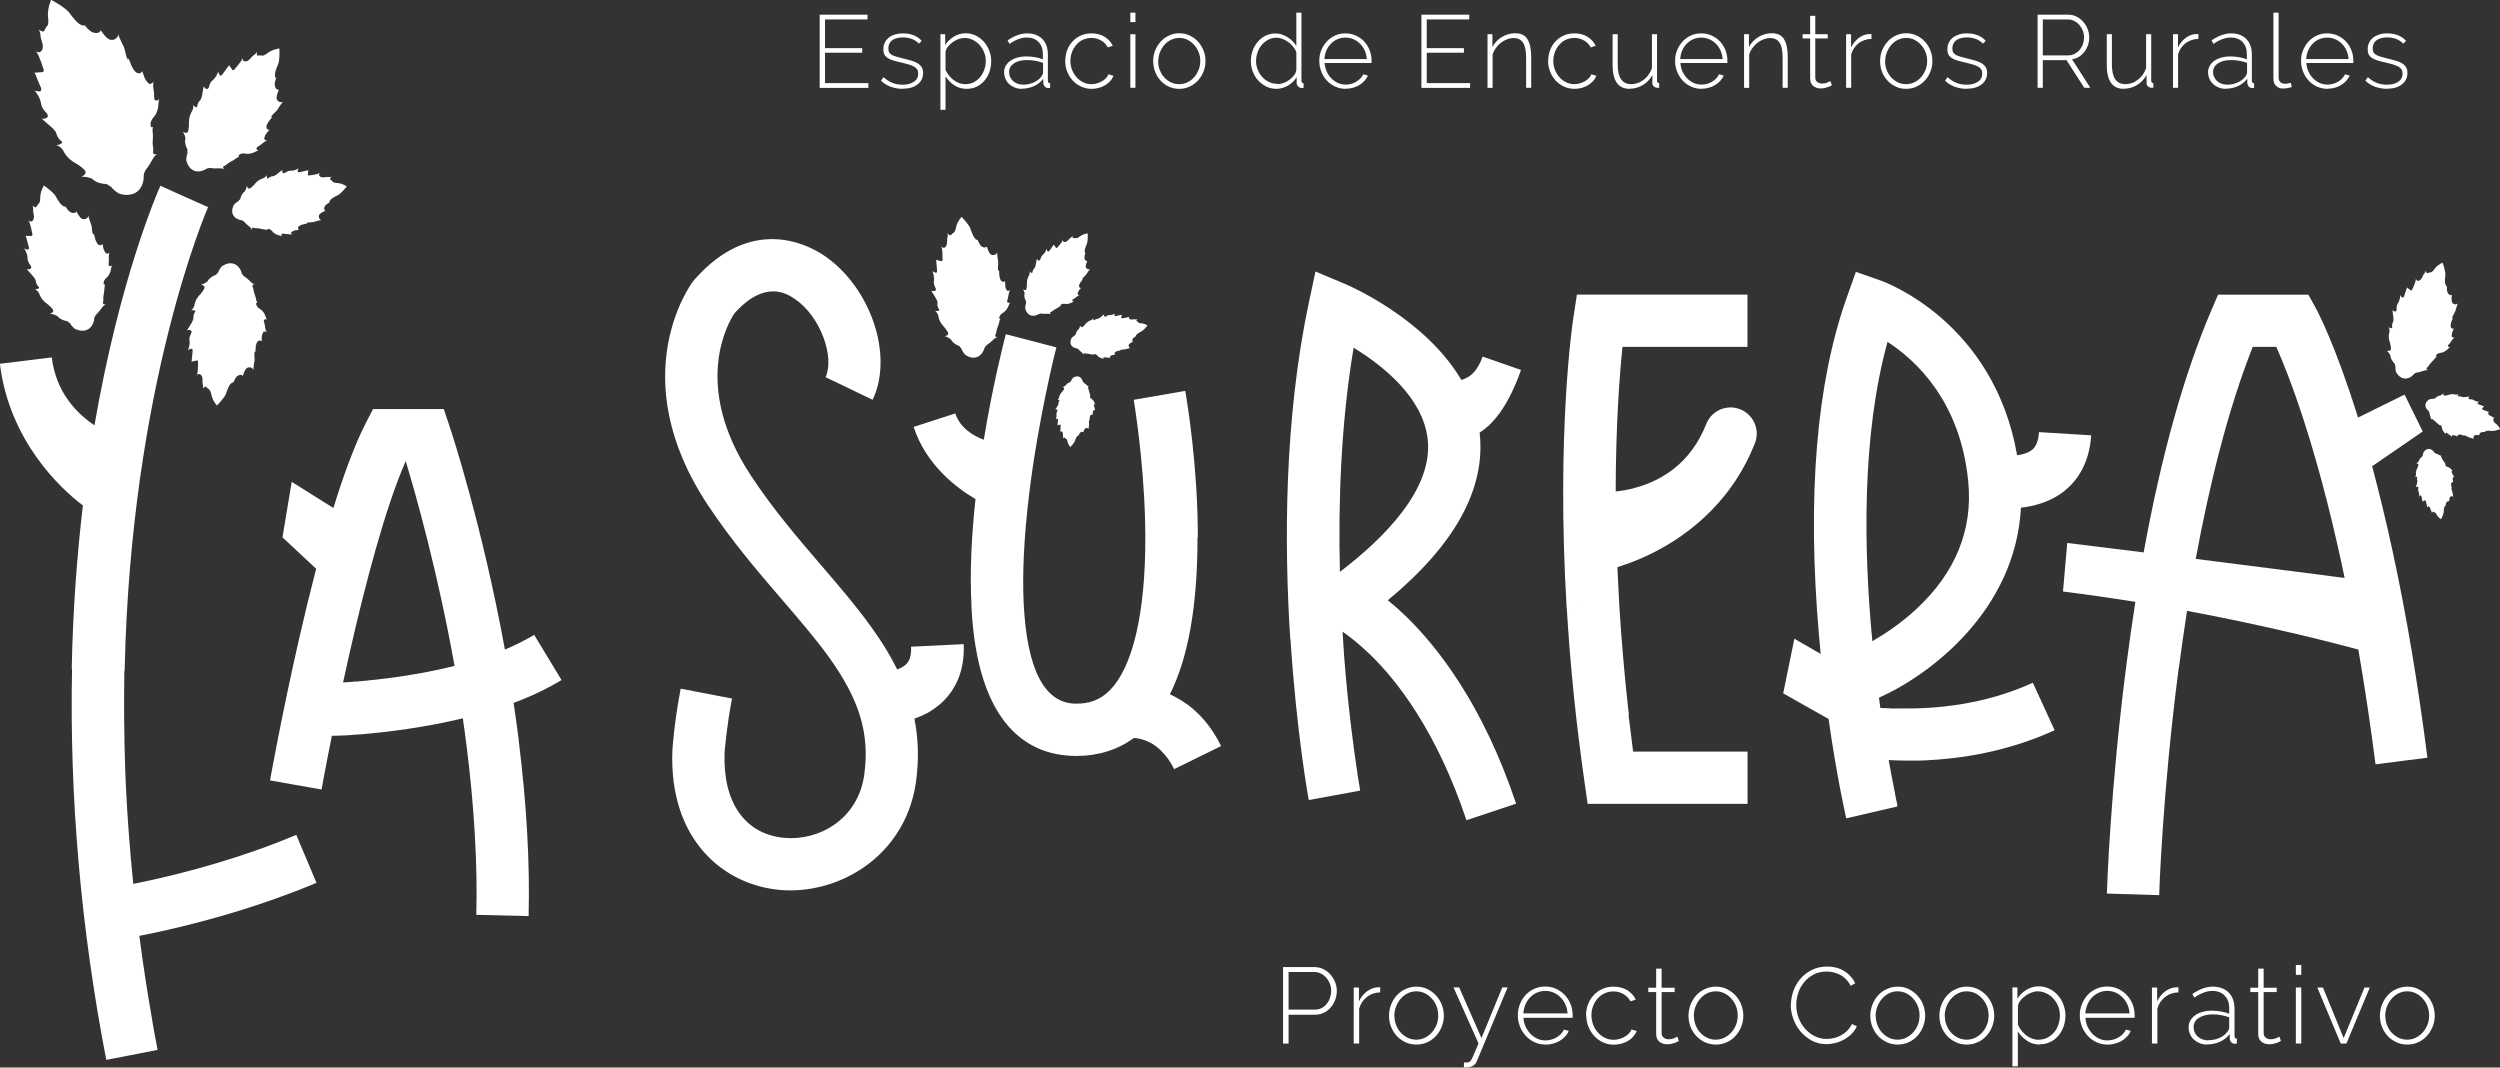 <?xml version="1.0" encoding="UTF-8"?>
<svg id="Capa_2" data-name="Capa 2" xmlns="http://www.w3.org/2000/svg" viewBox="0 0 235.24 100.45">
  <rect x="0" y="0" width="235.24" height="100.45" fill="#333333" stroke="none"/>
  <defs>
    <style>
      .cls-1 {
        fill: #fff;
        stroke-width: 0px;
      }
    </style>
  </defs>
  <g id="Capa_1-2" data-name="Capa 1">
    <g>
      <g>
        <path class="cls-1" d="m111.64,66.24h0s-.03-.02-.05-.04c-.15-.11-.31-.21-.46-.31,0,0,0,0-.01,0-.16-.1-.32-.19-.48-.28-.03-.02-.06-.03-.09-.05-.14-.07-.27-.14-.4-.2-.02-.01-.05-.02-.07-.03,1.74-3.45,2.61-8.4,2.6-14.8h.03c0-6.61-.98-12.56-1.18-13.75l-4.85.84c0,.05.92,5.37,1.07,11.47.01.49.02.97.02,1.44h.15s-.15,0-.15,0c.02,7.17-1.19,12.31-3.39,14.47-.87.86-1.89,1.24-3.21,1.21-2.92-.06-4.55-3.26-4.85-9.5h0c-.12-2.6,0-5.94.52-10.24.89-7.29,2.54-13.72,2.56-13.78l-2.52-.66h0s-2.24-.58-2.24-.58c-.26,1.01-1.25,4.93-2.07,9.93-1.04-.39-2.24-1.13-2.68-2.48l-3.92,1.27c1.16,3.57,4.01,5.73,5.82,6.79-.36,3.3-.55,6.75-.38,9.98l2.4-.11h0s-2.41.11-2.41.11c.54,11.57,5.55,14.1,9.65,14.19.08,0,.16,0,.24,0,2.05,0,3.86-.57,5.41-1.69.05,0,.11,0,.17.02.02,0,.03,0,.05,0,.05,0,.1.01.16.03.02,0,.04,0,.07.01.06.01.12.03.19.04.02,0,.03,0,.05.01.08.02.17.05.25.08.02,0,.04.01.06.02.07.02.14.05.21.08.03.01.06.03.09.04.07.03.14.07.21.1.03.01.05.03.08.04.1.05.19.11.29.17.02.01.04.03.05.04.08.05.16.11.24.18.03.02.06.05.1.08.07.06.14.12.21.19.03.03.06.06.09.09.43.42.85.97,1.21,1.71l4.42-2.17c-.92-1.87-2.08-3.13-3.26-3.98Z"/>
        <path class="cls-1" d="m85.73,60.86c.05,1.1-.31,1.48-.43,1.61-.23.24-.55.4-.88.52-.74-1.5-1.6-2.83-2.44-3.99h0c-1.4-1.96-3.02-3.84-4.67-5.76-2.24-2.61-4.55-5.3-6.64-8.47-5.72-8.66-2.01-14.62-1.56-15.29,2.87-3.2,4.95-1.84,5.63-1.38,2.54,1.68,3.8,5.59,2.94,7.39l4.43,2.13c2.01-4.19-.2-10.68-4.65-13.63-1.5-.99-6.79-3.75-12.12,2.33l-.12.14c-.27.36-6.58,9,1.35,21.01,2.26,3.42,4.79,6.37,7.02,8.96,1.67,1.94,3.18,3.7,4.42,5.42l.96-.69-.96.69c2.87,4,3.83,7.18,3.32,11-.57,4.27-4.3,6.28-7.51,5.99-3.71-.33-5.82-3.32-5.64-8.02.02-.27.19-2.46.7-5.09l-2.75-.53h0l-2.08-.4c-.6,3.11-.77,5.62-.78,5.78-.35,8.45,4.83,12.69,10.12,13.16.33.03.65.04.98.04,5.29,0,10.94-3.66,11.83-10.28.29-2.15.19-4.1-.16-5.88.05-.02.11-.04.16-.06.05-.02.1-.04.15-.06.09-.04.18-.07.28-.11.04-.02.09-.04.13-.06.13-.06.26-.12.39-.19,0,0,.01,0,.02,0,.13-.07.27-.15.4-.23.04-.03.08-.05.12-.08.07-.05.14-.09.21-.14h0c.32-.23.63-.48.92-.77.92-.93,1.99-2.61,1.86-5.31l-4.91.24Z"/>
        <path class="cls-1" d="m50.3,59.72c-.38.23-.79.45-1.2.66-.11.06-.22.11-.33.17-.15.07-.31.15-.47.22-.14.06-.27.13-.41.19-.13.05-.25.11-.38.16-2.12-11.61-4.99-20.36-5.19-20.95l-.56-1.68h-6.66l-.69,1.34c-1.04,2.03-2.07,4.84-3.04,7.97l-3.92-2.46-.87,5.22,3.17,2.96c-.58,2.23-1.13,4.49-1.62,6.65h0c-1.62,7.09-2.71,13.2-2.72,13.26l2.41.43h0s2.44.43,2.44.43c0-.03.36-2.04.97-5.06.04,0,.08,0,.11,0,.06,0,.13,0,.2,0,.04,0,.08,0,.12,0,.1,0,.21-.01.32-.02.05,0,.09,0,.14,0,.07,0,.15,0,.23-.01.05,0,.1,0,.16,0,.09,0,.18-.01.27-.02.05,0,.1,0,.15-.01.11,0,.23-.02.34-.03.06,0,.12,0,.18-.01.08,0,.16-.01.24-.02.04,0,.08,0,.12,0h0c2.66-.22,6.17-.66,9.74-1.52.13.9.26,1.81.37,2.73h0c.71,5.67,1.02,10.98.9,15.76l4.92.12c.13-5.03-.19-10.58-.93-16.5l-2.48.31h0s2.49-.31,2.49-.31c-.15-1.2-.32-2.39-.49-3.56.08-.03.15-.06.23-.09.06-.02.13-.05.19-.07.23-.09.46-.18.68-.28.05-.02.1-.04.15-.06.24-.1.48-.2.71-.31.03-.01.05-.03.08-.04.24-.11.48-.22.72-.34.01,0,.02-.01.03-.02h0c.59-.29,1.17-.61,1.72-.94l-2.55-4.21Zm-16.84,4.41c-.12,0-.24.02-.35.03-.05,0-.11,0-.16.01-.23.02-.46.03-.67.05.21-.96.43-1.95.66-2.97h0c1.44-6.32,3.31-13.47,5.23-17.85h.01c.95,3.15,3.01,10.42,4.59,19.26-3.36.84-6.75,1.26-9.31,1.48Z"/>
        <path class="cls-1" d="m27.87,78.56c-5.09,2.15-10.22,3.5-13.67,4.26-.12.03-.24.05-.36.08-.47.1-.9.19-1.3.27-.17-1.63-.31-3.26-.43-4.89-.02-.24-.03-.47-.05-.71-.03-.5-.07-1.01-.1-1.51-.03-.48-.05-.96-.08-1.44-.01-.25-.03-.5-.04-.76-.03-.59-.05-1.17-.07-1.76,0-.14-.01-.28-.01-.43-.02-.64-.04-1.28-.05-1.91,0-.1,0-.19,0-.29-.01-.65-.02-1.31-.03-1.96,0-.11,0-.22,0-.34,0-.62,0-1.24,0-1.86,0-.39,0-.77.01-1.16,0-.31,0-.63.01-.94l.03-.2c.59-26.85,7.75-43.29,7.85-43.52l-2.25-1-2.24-1.01c-.29.66-3.82,8.71-6.2,22.54-1.65-1.1-3.61-3.07-4.02-6.39l-4.88.6c.88,7.23,5.68,11.73,7.81,13.33-.55,4.65-.94,9.78-1.05,15.35h.03c-.25,12.07.83,24.46,3.22,36.82l2.22-.43s0,0,0,0l2.61-.51c-.17-.87-.33-1.74-.48-2.61-.02-.09-.03-.17-.04-.26-.46-2.63-.86-5.25-1.2-7.86.74-.14,1.64-.33,2.65-.56.03,0,.06-.01.08-.02h0c3.63-.83,8.76-2.23,13.94-4.41l-1.91-4.53Z"/>
        <path class="cls-1" d="m153.27,67.27c-.39-3.45-.69-6.9-.9-10.3h0c-.07-1.24-.13-2.44-.18-3.6.02,0,.04,0,.05-.02.02,0,.04-.01.06-.02.05-.01.1-.03.16-.05.03,0,.06-.02.08-.03.06-.02.12-.04.18-.06.03,0,.05-.02.08-.03.09-.03.18-.06.27-.09.04-.01.08-.03.12-.04.06-.02.12-.04.19-.07.05-.02.1-.04.15-.06.06-.02.12-.05.18-.07.06-.02.11-.04.17-.07.1-.04.2-.08.3-.12.08-.03.16-.07.24-.1.05-.02.1-.04.15-.07.08-.04.16-.07.25-.11.04-.02.09-.04.13-.06,3.16-1.47,7.81-4.57,10.18-10.6.5-1.26-.12-2.69-1.39-3.19-1.26-.5-2.69.12-3.19,1.39-1.48,3.75-4.25,5.29-6.45,5.93h0s-.09.03-.14.04c-.07.02-.14.04-.2.06-.05.01-.1.02-.15.04-.06.01-.12.03-.18.04-.05.01-.1.02-.14.03-.06.01-.12.03-.18.04-.05,0-.09.02-.14.03-.06.01-.11.02-.17.03-.04,0-.09.01-.13.02-.05,0-.11.02-.16.02-.04,0-.08.01-.12.02-.05,0-.11.01-.16.02-.03,0-.07,0-.1.01-.03,0-.07,0-.1.01.01-6.38.38-11.09.64-13.6h11.76v-4.92h-16.05l-.32,2.09c-.09.56-1.63,10.93-.64,27.45l2.3-.14h0l-2.29.14c.32,5.37.88,10.84,1.66,16.27l.3,2.11h15.05v-4.92h-10.77c-.15-1.15-.29-2.3-.43-3.45Z"/>
        <path class="cls-1" d="m178.53,75.77s0-.03,0-.04c0-.01,0-.03-.01-.05,0-.02,0-.04-.01-.06,0,0,0,0,0,0-.01-.05-.02-.11-.04-.18,0-.03-.01-.05-.02-.08,0-.02,0-.05-.02-.07,0-.04-.02-.07-.02-.11,0-.03-.01-.06-.02-.09-.01-.05-.02-.1-.03-.16,0-.02,0-.04-.01-.06-.02-.08-.03-.17-.05-.26,0,0,0-.02,0-.03-.02-.08-.03-.16-.05-.25,0-.03-.01-.05-.02-.08-.02-.08-.03-.16-.05-.25,0-.02,0-.05-.01-.07-.04-.22-.09-.46-.14-.72,0-.03-.01-.07-.02-.1-.02-.1-.04-.2-.06-.31,0-.03-.01-.07-.02-.1-.02-.11-.04-.22-.06-.34,0-.03-.01-.06-.02-.1-.03-.14-.05-.29-.08-.45,0-.03-.01-.06-.02-.09-.01-.07-.02-.13-.03-.2.54.03,1.17.05,1.86.05.23,0,.47,0,.71,0,.06,0,.13,0,.19,0,.19,0,.37-.01.57-.02.02,0,.04,0,.07,0h0c3.34-.15,7.76-.8,12.21-2.84l-2.05-4.47c-4.62,2.12-9.3,2.46-12.19,2.42-.04,0-.09,0-.13,0-.09,0-.17,0-.25,0-.05,0-.1,0-.15,0-.07,0-.14,0-.21,0-.05,0-.11,0-.16,0-.06,0-.12,0-.18,0-.12,0-.24-.01-.35-.02-.02,0-.05,0-.07,0-.07,0-.13,0-.19-.01-.03,0-.05,0-.08,0-.06,0-.12,0-.18-.01-.02,0-.04,0-.05,0-.05,0-.11,0-.16-.01-.04-.31-.09-.63-.13-.96h0c4.92-2.2,12.86-8.27,13.36-17.89.04,0,.09,0,.13-.01,0,0,.02,0,.03,0,.12-.01.24-.03.36-.05.03,0,.07-.01.1-.02.11-.02.21-.04.32-.06.03,0,.06-.01.08-.02.14-.03.27-.06.41-.1.02,0,.04-.01.06-.02.12-.03.23-.07.35-.1.04-.01.08-.02.11-.04.11-.04.22-.08.33-.12.02,0,.04-.01.06-.02h0c.57-.23,1.14-.53,1.67-.94,1.09-.84,2.42-2.44,2.6-5.3l-4.91-.3c-.07,1.21-.53,1.57-.68,1.69-.14.11-.31.2-.5.27-.03.01-.06.02-.09.03-.06.02-.11.04-.17.06-.03,0-.06.02-.09.02-.04,0-.07.02-.11.03-.03,0-.07.01-.1.02-.04,0-.07.01-.11.02-.03,0-.07.01-.1.02-.03,0-.07,0-.11.01-2.2-12.56-12.4-16.28-12.86-16.44l-2.31-.81-.82,2.3c-2.9,8.1-3.79,18.85-2.65,31.93.04.49.09.97.13,1.44,0,.09.02.18.03.28l-2.48-1.43-1.05,5.14,4.27,2.41c.78,5.51,1.62,9.14,1.66,9.35l4.79-1.11s0-.01,0-.02c0,0,0-.02,0-.03,0,0,0,0,0,0Zm-.92-43.6c2.7,1.75,6.89,5.64,7.6,13.21.42,4.49-1.21,8.5-4.85,11.89-1.48,1.39-3.03,2.4-4.18,3.06-.82-8.61-1.01-19.33,1.43-28.16Z"/>
        <path class="cls-1" d="m194.52,51.08l-.4,4.58c2.33.29,4.61.62,6.81.97-.28,1.81-.55,3.67-.8,5.59l2.32.3h0l-2.32-.3c-1.57,12-1.87,21.46-1.88,21.86l2.4.07h0s2.52.08,2.52.08c0-.1.3-9.61,1.84-21.37h.01c.23-1.75.49-3.55.77-5.38,7.45,1.39,13.41,2.91,16.12,3.64.6,3.46,1.14,7.07,1.62,10.8l2.57-.33h0s2.31-.29,2.31-.29c-.87-6.86-1.96-13.33-3.23-19.23h0c-.66-3.07-1.33-5.79-1.97-8.2l4.76-3.27-1.71-3.47-4.38,2.16c-2.14-6.89-3.83-10.04-3.97-10.29l-.7-1.27h-8.5l-.64,1.49c-2.57,6.02-4.7,13.64-6.36,22.76-2.32-.29-4.73-.59-7.19-.89Zm19.67-18.44c1.14,2.56,3.7,9.05,6.16,20.46h0c.09.42.18.85.27,1.28-.37-.05-.77-.1-1.19-.15-.19-.02-.38-.05-.58-.08h0c-3.11-.4-7.36-.94-12.24-1.56,1.28-6.94,3.01-13.99,5.36-19.95h2.22Zm8.81,19.89h0l1.34-.29-1.34.29Z"/>
        <path class="cls-1" d="m139.5,33.58c-.25.71-.57,1.21-.91,1.55-.02.02-.04.04-.06.05-.05.04-.09.09-.14.12-.02.02-.04.03-.06.05-.06.05-.12.09-.19.13,0,0,0,0-.01,0-.06.04-.12.07-.19.1-.02.01-.04.02-.06.03-.04.02-.09.04-.13.06-.02,0-.04.02-.06.02-.06.02-.11.04-.17.05,0,0-.01,0-.02,0-3.43-5.81-10.6-8.88-10.98-9.04l-2.74-1.15-.62,2.91c-2.33,11.01-2.33,22.73-1.75,31.7h.02c.57,8.79,1.67,14.86,1.72,15.12l2.24-.41h0s2.6-.48,2.6-.48c0-.02-.09-.5-.23-1.37,0,0,0,0,0-.01-.01-.08-.03-.17-.04-.25,0-.02,0-.04,0-.07,0-.06-.02-.12-.03-.18-.32-2.13-.84-5.95-1.21-10.74-.03-.44-.15-2.22-.15-2.33.61.42,1.47,1.07,2.47,2.04h.01c2.64,2.52,6.37,7.31,9.18,15.7l4.67-1.56c-3.13-9.35-7.41-14.78-10.44-17.7h0c-.58-.55-1.12-1.03-1.63-1.44,6.33-5.23,9.23-10.52,8.64-15.75,0,0,0-.02,0-.03.1-.07.21-.14.31-.21.03-.02.06-.04.09-.07.11-.08.22-.17.32-.26.01-.01.03-.02.04-.03.11-.1.23-.21.34-.33.03-.03.06-.06.09-.1.11-.12.22-.24.33-.37.02-.02.03-.04.05-.06.09-.12.19-.24.28-.36.03-.04.06-.09.09-.13.02-.02.03-.04.05-.07h0c.7-1.01,1.35-2.31,1.9-3.9l-3.62-1.26Zm-13.42,20.23c-.16-6.54.09-13.94,1.29-21.09,2.72,1.66,6.53,4.66,6.97,8.61.52,4.62-3.97,9.21-8.26,12.48Z"/>
        <path class="cls-1" d="m17.44,13.08c-.1.34.1.77.1.77.08.15.11.28.11.28-.04.08,0,.26,0,.26-.11.22-.13.66-.12.69.01.03.12.66.64.94.52.27,1.1-.03,1.2-.11.1-.08.4-.13.53-.09.13.04.65.02.75.02.1,0,.23.01.29.03.07.01.19.07.19.07-.19-.11-.13-.26-.1-.29.04-.03.23-.1.26-.14.03-.04.26-.23.43-.3.16-.07.44-.25.51-.32.08-.07.28-.14.28-.14-.1-.1-.12-.09.04-.21.16-.12.36-.12.62-.07.26.04.65-.08.71-.12s.26-.12.26-.12c.08-.06.18-.06.18-.06-.1-.04-.14-.09-.14-.09-.12-.11,0-.23.07-.27.07-.04.35-.22.46-.33.11-.11.43-.27.43-.27-.23.03-.27-.16-.27-.16-.03-.07.11-.41.21-.51.1-.1.29-.36.29-.36-.07.08-.2-.01-.2-.01-.26-.23.05-.62.08-.69.03-.07.43-.54.38-.49-.05.05-.1.03-.1.03-.03-.06.12-.24.26-.36.14-.12.36-.37.37-.42,0-.04.33-.49.37-.55.04-.06.12-.1.12-.1-.29.08-.52-.03-.61-.28-.09-.25.21-.87.21-.87-.29.05-.37-.3-.37-.3-.12-.3.15-.87.11-.83-.04.05-.05.02-.05.02-.21-.34.1-.95.25-1.34.15-.39.1-1.43.1-1.43-.83.12-1.21.52-1.27.55-.06.03-.25.15-.36.12-.1-.03-.28-.01-.35,0-.07,0-.13-.02-.13-.07,0-.05-.03-.27-.03-.27-.08.17-.2.25-.2.25-.19.11-.37.35-.37.35-.37.43-.64.25-.64.25-.14-.06-.12-.3-.12-.3,0,0,0,.06-.1.25-.11.19-.55.73-.68.86-.13.13-.22-.02-.23-.04,0-.02-.04-.1-.15-.22-.11-.12-.09-.18-.09-.18-.04.09-.45.6-.6.83-.15.23-.25.17-.25.17-.14-.11-.19-.4-.19-.4,0,.11-.21.6-.51.83-.3.23-.35.67-.38.7-.03.04-.1.23-.3.08-.2-.15-.16-.24-.16-.24-.03.05-.05.29-.1.53-.05.25-.08.66-.28.86-.2.21-.23.46-.24.5,0,.04.02.18-.16.1-.18-.08-.25-.23-.25-.23.1.26-.05.56-.05.56-.36.58-.32,1.05-.32,1.3s-.06.57-.06.57c-.06.34-.33.21-.33.21-.15-.05-.17-.1-.17-.1.02.1.07.16.07.16.16.27.16.57.16.57Z"/>
        <path class="cls-1" d="m26.62,15.95s-.18.14-.34.26c-.16.12-.38.35-.61.37-.23.02-.38.15-.4.17-.02.02-.08.12-.14-.02-.06-.14-.03-.27-.03-.27-.08.2-.32.31-.32.31-.51.15-.73.46-.86.61-.13.15-.33.3-.33.3-.21.17-.3-.05-.3-.05-.06-.1-.05-.15-.05-.15-.04.07-.04.14-.04.14-.05.24-.2.42-.2.42-.23.15-.34.51-.34.51-.03.14-.08.22-.08.22-.07.03-.14.15-.14.15-.18.08-.42.32-.43.35s-.27.45-.11.88c.17.43.67.55.77.56.1,0,.31.13.37.22.06.09.38.35.44.4.06.05.13.13.16.17.03.04.08.14.08.14-.06-.17.06-.22.09-.22s.19.06.22.05c.04,0,.27,0,.41.04.14.04.39.08.47.08.08,0,.24.06.24.06,0-.11-.02-.11.13-.1.15.01.27.12.4.28.13.16.43.28.48.29.06,0,.22.06.22.06.08,0,.14.06.14.06-.04-.08-.04-.13-.04-.13-.01-.13.12-.14.18-.12.06.01.32.05.44.04.12,0,.39.06.39.06-.15-.1-.08-.23-.08-.23.02-.05.28-.18.39-.19.11,0,.35-.06.35-.06-.08.01-.11-.11-.11-.11-.03-.27.35-.34.4-.37.06-.03.54-.1.48-.1-.06,0-.08-.03-.08-.03.01-.05.2-.08.34-.08s.41-.03.43-.06c.03-.02.45-.12.51-.14.06-.01.12,0,.12,0-.21-.1-.29-.29-.21-.49.08-.2.58-.4.58-.4-.19-.12-.07-.37-.07-.37.09-.24.54-.44.49-.43-.05,0-.04-.02-.04-.02.05-.31.55-.51.84-.67.29-.15.8-.8.8-.8-.56-.36-.99-.32-1.04-.33-.05-.01-.23-.04-.28-.11-.05-.07-.16-.15-.21-.19-.05-.04-.07-.08-.04-.11.03-.03.13-.18.13-.18-.13.06-.25.04-.25.04-.17-.03-.4.02-.4.02-.44.06-.51-.18-.51-.18-.05-.11.09-.24.09-.24,0,0-.03.04-.19.09-.16.06-.71.15-.85.16-.14.01-.12-.13-.11-.14,0-.01.03-.08.02-.21,0-.13.04-.15.04-.15-.07.03-.58.12-.78.18-.21.06-.23-.03-.23-.03-.03-.14.09-.33.09-.33-.06.07-.43.25-.73.23s-.56.21-.59.22c-.04,0-.18.08-.22-.1-.04-.19.03-.23.03-.23Z"/>
        <path class="cls-1" d="m2.68,23.47c-.18.05-.43-.1-.43-.1.09.07.35.54.34.92,0,.38.31.7.32.74.01.05.12.22-.12.29-.24.07-.29-.02-.29-.02.02.06.2.22.36.41.16.2.48.47.51.76.04.29.22.47.24.5.02.03.16.1-.02.19-.18.09-.34.05-.34.05.27.08.42.38.42.38.23.65.63.9.84,1.06.2.16.41.4.41.4.23.26-.04.39-.04.39-.13.09-.18.07-.18.07.09.05.18.04.18.04.31.05.55.22.55.22.21.29.67.4.67.4.18.03.29.08.29.08.04.08.2.17.2.17.11.23.44.52.47.53.03.01.6.32,1.14.08.54-.24.66-.89.66-1.02,0-.13.14-.4.26-.48.11-.08.42-.5.48-.59.06-.08.15-.17.2-.21.05-.04.17-.11.17-.11-.21.08-.29-.06-.29-.11,0-.05.06-.24.05-.29-.01-.04-.02-.35.03-.53.04-.18.07-.5.07-.61,0-.11.06-.31.06-.31-.14.02-.14.04-.14-.16,0-.2.13-.36.33-.53.19-.18.34-.56.34-.64,0-.07.06-.28.06-.28,0-.1.07-.18.07-.18-.1.05-.16.06-.16.06-.17.03-.18-.14-.17-.22.01-.08.04-.41.02-.57-.02-.16.05-.51.05-.51-.12.2-.29.11-.29.11-.07-.02-.25-.34-.27-.48-.02-.14-.1-.45-.1-.45.02.11-.14.15-.14.15-.34.06-.46-.42-.5-.49-.04-.07-.16-.68-.16-.61,0,.07-.04.1-.04.1-.07-.01-.12-.25-.13-.43,0-.18-.07-.52-.1-.55-.03-.03-.18-.57-.21-.64-.02-.07,0-.16,0-.16-.12.28-.35.39-.61.31-.26-.09-.55-.71-.55-.71-.14.26-.47.11-.47.11-.32-.09-.6-.66-.58-.6.01.06-.02.05-.02.05-.4-.05-.69-.67-.91-1.03-.22-.36-1.08-.97-1.08-.97-.42.74-.34,1.28-.35,1.35-.01.07-.04.29-.13.36-.09.06-.18.22-.22.28-.04.06-.09.09-.14.06-.04-.03-.24-.15-.24-.15.08.17.07.31.07.31-.03.22.05.51.05.51.11.56-.19.66-.19.66-.14.07-.32-.09-.32-.09,0,0,.05.03.13.23.08.2.24.9.26,1.08.02.18-.16.16-.17.16-.02,0-.1-.03-.27-.01-.17.01-.2-.04-.2-.04.05.09.19.73.28.99.09.26-.02.3-.02.3Z"/>
        <path class="cls-1" d="m3.36,4.83s-.01,0-.01,0c0,0,0,0,.01,0Z"/>
        <path class="cls-1" d="m3.84,8.57c-.24.09-.62-.06-.62-.06.14.08.57.69.64,1.22.06.53.55.91.57.97.02.06.2.29-.11.42-.32.13-.41.02-.41.02.04.07.31.27.57.51.26.24.74.57.84.96.1.39.39.62.42.65.04.04.23.11,0,.26-.23.15-.47.13-.47.13.38.07.64.46.64.46.43.86,1.03,1.15,1.34,1.33s.64.49.64.49c.36.31.01.55.01.55-.16.15-.24.13-.24.13.13.05.25.03.25.03.44,0,.8.21.8.21.34.37,1,.44,1,.44.25.01.42.07.42.07.07.11.31.2.31.2.19.29.7.64.75.65.04.01.88.34,1.59-.09.71-.43.76-1.35.74-1.53-.02-.18.13-.58.27-.71.14-.13.5-.77.57-.9.06-.12.18-.26.24-.33.06-.07.22-.18.22-.18-.28.15-.41-.03-.42-.1-.01-.07.04-.35.02-.41-.02-.06-.08-.48-.05-.73.03-.25.02-.71-.01-.85-.03-.15.03-.44.03-.44-.19.05-.19.08-.22-.2-.03-.28.12-.52.36-.8.24-.28.37-.84.36-.94,0-.1.04-.4.04-.4-.01-.14.06-.26.06-.26-.12.09-.21.11-.21.11-.23.07-.28-.17-.27-.27,0-.11-.01-.58-.07-.79-.05-.22-.01-.72-.01-.72-.13.29-.39.21-.39.21-.1-.01-.41-.43-.46-.62-.05-.2-.22-.61-.22-.61.05.14-.16.23-.16.23-.46.14-.72-.51-.78-.6-.06-.09-.35-.91-.32-.82.02.1-.03.15-.03.15-.09,0-.2-.32-.25-.58-.04-.25-.19-.71-.23-.75-.05-.04-.35-.76-.4-.85-.04-.09-.03-.22-.03-.22-.11.41-.42.61-.79.53-.37-.08-.89-.89-.89-.89-.15.38-.64.23-.64.23-.46-.08-.94-.82-.91-.74.03.08-.02.07-.02.07-.56,0-1.07-.81-1.44-1.27-.37-.46-1.66-1.16-1.66-1.16-.46,1.1-.26,1.84-.26,1.94,0,.1,0,.42-.11.52-.11.11-.21.33-.26.42-.05.09-.11.14-.18.11-.07-.03-.35-.16-.35-.16.14.22.15.42.15.42,0,.31.15.7.15.7.25.76-.16.95-.16.95-.16.11-.39-.03-.44-.07.03.02.1.09.21.29.15.27.48,1.2.55,1.45.06.25-.19.25-.21.25-.03,0-.14-.02-.38.02-.23.05-.28-.02-.28-.02.08.12.39.98.56,1.33.17.35.03.42.03.42Z"/>
        <path class="cls-1" d="m24.97,30.03s.06,0,.16.03c0,0-.07-.06-.09-.16,0,0-.09-.18-.1-.25s-.21-.41-.43-.54c-.21-.13-.35-.26-.39-.44-.04-.18-.03-.17.1-.17,0,0-.1-.18-.11-.28-.01-.1-.09-.4-.16-.56-.07-.16-.11-.44-.11-.49,0-.04-.09-.22-.1-.26,0-.05.05-.19.25-.15,0,0-.12-.04-.18-.07-.05-.03-.16-.1-.22-.17-.07-.07-.43-.41-.55-.47-.12-.06-.3-.29-.32-.41-.02-.12-.24-.71-.79-.84-.55-.14-1.02.25-1.05.26-.03.01-.29.34-.35.57,0,0-.14.11-.16.19,0,0-.1.07-.26.13,0,0-.41.18-.56.49,0,0-.19.2-.48.3,0,0-.08.01-.16.07,0,0,.05-.03.18.04,0,0,.27.08.1.36,0,0-.15.27-.31.44-.16.18-.5.49-.6,1.13,0,0-.09.31-.32.43,0,0,.15-.06.33,0,.18.05.07.14.05.17-.02.03-.16.23-.14.51.01.28-.24.58-.35.79-.12.21-.25.39-.27.44,0,0,.04-.09.27-.07.23.02.16.2.16.25,0,.04-.24.39-.18.75.07.36-.09.84-.17.92,0,0,.22-.17.39-.16,0,0,.11.02.07.28-.04.26-.07.88-.1.97,0,0,.02-.05.18-.07.16-.02.23-.05.25-.06.02-.01.18-.06.19.12,0,.17-.02.85-.06,1.05-.04.2-.09.24-.09.24,0,0,.14-.19.28-.14,0,0,.3.04.29.59,0,0-.02.29.04.48,0,0,.04.14-.01.3,0,0,.16-.14.19-.18.04-.03.09-.02.14.03.05.05.16.17.25.22.09.05.15.25.18.32s.04.58.56,1.2c0,0,.7-.71.84-1.08.14-.37.31-1,.67-1.11,0,0,.03-.02.03.04,0,.06.16-.52.44-.66,0,0,.28-.19.46.02,0,0,.17-.63.4-.75.23-.12.46-.06.62.19,0,0-.03-.08-.02-.15,0-.07.06-.6.09-.63.02-.03.02-.36,0-.53-.02-.17-.01-.4.04-.42,0,0,.05.02.05.09,0,.07.02-.52.04-.59.02-.07.06-.54.39-.54,0,0,.16.01.15.12,0,0,.03-.3.02-.44,0-.14.11-.47.17-.5,0,0,.15-.11.29.06,0,0-.13-.31-.14-.47,0-.15-.09-.46-.11-.53-.03-.07-.04-.23.12-.23Z"/>
        <path class="cls-1" d="m96.4,27.67c-.06.23.07.52.07.52.06.1.08.19.08.19-.03.05,0,.17,0,.17-.07.15-.09.44-.08.46,0,.02.08.44.43.63.35.18.74-.02.81-.07.07-.05.27-.09.36-.06.09.03.44.01.5.01.07,0,.15,0,.2.02.04,0,.13.04.13.04-.13-.08-.09-.17-.06-.2.02-.02.15-.07.17-.09.02-.02.18-.15.29-.2.11-.05.29-.17.34-.21.05-.05.19-.09.19-.09-.07-.06-.08-.06.03-.14.1-.08.24-.08.41-.05.17.03.43-.06.47-.08s.17-.08.17-.08c.05-.04.12-.04.12-.04-.07-.03-.1-.06-.1-.06-.08-.08,0-.15.05-.18.05-.02.23-.15.31-.22.07-.07.29-.18.29-.18-.15.02-.18-.11-.18-.11-.02-.04.07-.27.14-.34.07-.07.19-.24.19-.24-.05.06-.13-.01-.13-.01-.17-.15.03-.42.05-.46.02-.05.29-.36.25-.33-.03.03-.07.02-.07.02-.02-.04.08-.16.17-.24.09-.08.24-.25.25-.28,0-.03.22-.33.25-.37.03-.04.08-.07.08-.07-.19.05-.35-.02-.41-.19-.06-.17.14-.58.14-.58-.19.03-.25-.2-.25-.2-.08-.2.1-.58.08-.55-.03.03-.03.01-.03.01-.14-.23.07-.64.17-.9.1-.26.07-.96.07-.96-.56.08-.81.35-.85.37-.04.02-.17.1-.24.08-.07-.02-.19,0-.24,0-.05,0-.09-.01-.09-.05,0-.04-.02-.18-.02-.18-.05.11-.14.17-.14.17-.12.08-.25.23-.25.23-.25.29-.43.17-.43.17-.09-.04-.08-.2-.08-.2,0,0,0,.04-.07.17-.07.13-.37.49-.46.58-.08.09-.15-.01-.15-.03,0-.01-.03-.06-.1-.15-.08-.08-.06-.12-.06-.12-.03.06-.3.4-.4.56-.1.15-.16.11-.16.11-.1-.07-.13-.27-.13-.27,0,.08-.14.4-.34.56-.2.16-.24.45-.26.47-.02.02-.07.15-.2.06-.13-.1-.11-.16-.11-.16-.02.03-.03.19-.07.36-.04.16-.05.44-.19.58-.14.14-.16.31-.16.33,0,.02.01.12-.11.07-.12-.06-.17-.16-.17-.16.07.17-.03.38-.03.38-.24.39-.21.7-.21.87,0,.17-.04.38-.04.38-.04.23-.22.14-.22.14-.1-.03-.11-.07-.11-.07.01.06.05.11.05.11.1.18.11.38.11.38Z"/>
        <path class="cls-1" d="m102.1,30.55c-.09.1-.22.2-.22.2-.14.11-.2-.03-.2-.03-.04-.07-.03-.1-.03-.1-.03.04-.03.09-.03.09-.03.16-.13.28-.13.28-.16.1-.23.34-.23.34-.02.09-.05.15-.05.15-.04.02-.09.1-.09.1-.12.05-.28.22-.29.23,0,.02-.18.3-.07.59.11.29.45.37.52.37.07,0,.2.09.25.15.04.06.25.24.29.27.04.03.09.08.11.11.02.03.05.09.05.09-.04-.11.04-.15.06-.15s.13.04.15.03c.02,0,.18,0,.27.03.09.03.26.05.32.05.06,0,.16.04.16.04,0-.07-.02-.08.09-.07s.18.08.27.18c.09.11.29.19.32.2.04,0,.14.04.14.04.05,0,.09.04.09.04-.03-.05-.03-.08-.03-.08,0-.09.08-.09.12-.08.04,0,.21.03.3.03s.26.04.26.04c-.1-.07-.05-.16-.05-.16.01-.04.18-.12.26-.13.08,0,.24-.04.24-.04-.06,0-.07-.08-.07-.08-.02-.18.23-.23.27-.25.04-.02.36-.07.32-.07-.04,0-.05-.02-.05-.02,0-.03.13-.05.23-.05s.27-.02.29-.04c.02-.01.3-.08.34-.09.04,0,.08,0,.08,0-.14-.07-.2-.19-.14-.33.05-.13.39-.27.39-.27-.13-.08-.04-.25-.04-.25.06-.16.36-.29.33-.29-.03,0-.02-.01-.02-.01.04-.21.37-.34.56-.45s.54-.53.54-.53c-.37-.24-.66-.21-.7-.22-.04,0-.15-.03-.18-.08-.03-.05-.11-.1-.14-.12-.03-.02-.04-.05-.03-.07.02-.02.08-.12.08-.12-.09.04-.17.03-.17.03-.11-.02-.27.01-.27.01-.3.04-.34-.12-.34-.12-.03-.07.06-.16.06-.16,0,0-.02.03-.13.06-.11.04-.47.1-.57.11-.1,0-.08-.09-.08-.1,0,0,.02-.05.02-.14,0-.09.03-.1.03-.1-.05.02-.39.08-.53.12-.14.04-.16-.02-.16-.02-.02-.09.06-.22.06-.22-.04.05-.29.17-.49.15-.2-.01-.37.14-.4.15-.02,0-.12.06-.15-.07-.03-.13.02-.15.02-.15-.03,0-.12.1-.23.18-.11.08-.26.23-.41.25-.15.01-.25.1-.27.11-.02.01-.06.08-.1-.01s-.02-.18-.02-.18c-.05.14-.21.21-.21.21-.34.1-.49.31-.58.41Z"/>
        <path class="cls-1" d="m88.2,28.58c-.01.27.12.47.14.5.02.03.13.12-.05.17-.18.05-.33-.01-.33-.01.23.12.32.43.32.43.1.64.42.94.58,1.12.16.18.31.44.31.44.17.27-.1.35-.1.35-.13.06-.18.03-.18.03.07.06.15.07.15.07.28.1.47.3.47.3.14.3.55.49.55.49.16.06.25.13.25.13.02.08.15.19.15.19.06.23.32.55.34.57.03.02.49.4,1.03.27.54-.13.76-.71.79-.83.02-.12.2-.34.32-.4.12-.06.48-.39.55-.46.07-.07.17-.13.22-.16.05-.03.18-.07.18-.07-.21.04-.26-.1-.25-.15,0-.05.1-.21.1-.26,0-.04.05-.32.12-.48.07-.15.16-.45.17-.55.01-.1.11-.27.11-.27-.13,0-.14,0-.1-.17.04-.18.18-.31.39-.43.21-.13.41-.46.43-.53.02-.07.11-.25.11-.25.02-.09.09-.16.09-.16-.1.03-.16.03-.16.03-.16,0-.14-.16-.12-.23.03-.07.11-.37.12-.52.01-.15.14-.46.14-.46-.14.16-.29.05-.29.05-.06-.03-.18-.36-.16-.49,0-.14-.02-.43-.02-.43,0,.1-.15.11-.15.11-.32,0-.35-.47-.38-.54-.02-.07-.03-.65-.04-.59,0,.07-.05.09-.05.09-.06-.02-.06-.25-.04-.42.02-.17.03-.49,0-.53-.02-.03-.07-.56-.08-.62,0-.07.02-.15.02-.15-.16.24-.39.3-.61.18-.22-.12-.38-.75-.38-.75-.17.21-.45.02-.45.02-.27-.14-.43-.72-.43-.66,0,.06-.02.04-.02.04-.36-.12-.52-.74-.66-1.11-.14-.37-.82-1.08-.82-1.08-.52.61-.54,1.12-.56,1.18-.02.06-.09.26-.18.31-.09.05-.2.17-.25.21-.05.05-.1.07-.14.03-.03-.04-.19-.18-.19-.18.05.17.01.3.01.3-.06.2-.05.48-.05.48,0,.54-.29.58-.29.58-.14.04-.27-.14-.27-.14,0,0,.04.04.08.24.04.2.06.87.05,1.04-.01.17-.17.12-.19.11-.02,0-.09-.04-.24-.06-.16-.02-.18-.07-.18-.07.03.09.05.71.09.96.04.26-.07.27-.07.27-.17.01-.38-.16-.38-.16.07.08.22.56.16.91-.07.35.16.69.17.74,0,.04.07.22-.16.24-.23.02-.27-.07-.27-.07,0,.05.14.23.26.44.11.21.36.51.34.79Z"/>
        <path class="cls-1" d="m102.99,38.04s.03,0,.08.01c0,0-.04-.03-.05-.08,0,0-.04-.09-.05-.13,0-.03-.11-.2-.21-.27-.11-.07-.18-.13-.2-.22-.02-.09-.01-.08.05-.09,0,0-.05-.09-.05-.14,0-.05-.05-.2-.08-.28-.03-.08-.06-.22-.06-.24,0-.02-.04-.11-.05-.13,0-.02.02-.09.13-.07,0,0-.06-.02-.09-.04-.03-.02-.08-.05-.11-.08-.03-.03-.21-.2-.27-.23-.06-.03-.15-.14-.16-.2-.01-.06-.12-.35-.39-.42-.27-.07-.51.12-.52.13-.01,0-.14.17-.18.29,0,0-.07.05-.08.1,0,0-.05.04-.13.06,0,0-.2.09-.28.24,0,0-.1.1-.24.15,0,0-.04,0-.08.04,0,0,.02-.01.09.02,0,0,.14.04.05.18,0,0-.07.13-.16.22-.08.09-.25.24-.3.56,0,0-.05.15-.16.21,0,0,.08-.03.16,0,.09.03.03.07.02.08,0,.02-.08.12-.07.25,0,.14-.12.29-.18.39-.06.1-.13.19-.13.22,0,0,.02-.05.13-.04.11.01.08.1.08.12,0,.02-.12.19-.09.37.03.18-.05.42-.08.46,0,0,.11-.09.19-.08,0,0,.05,0,.03.14-.02.13-.03.44-.05.48,0,0,0-.03.09-.03.08,0,.12-.02.12-.03,0,0,.09-.03.09.06,0,.09-.01.42-.03.52-.02.1-.04.12-.04.12,0,0,.07-.09.14-.07,0,0,.15.02.15.29,0,0,0,.14.02.24,0,0,.02.07,0,.15,0,0,.08-.07.1-.09.02-.02.04,0,.07.02.02.02.08.09.13.11.05.02.08.13.09.16.01.03.02.29.28.6,0,0,.35-.35.42-.54.07-.19.15-.5.34-.55,0,0,.01,0,.01.02,0,.03.08-.26.22-.33,0,0,.14-.1.23.01,0,0,.09-.31.2-.38.11-.06.23-.03.31.09,0,0-.02-.04-.01-.07,0-.03.03-.3.04-.31.01-.02.01-.18,0-.27-.01-.09,0-.2.02-.21,0,0,.02.01.03.05,0,.03.01-.26.02-.3.01-.03.03-.27.19-.27,0,0,.08,0,.08.06,0,0,.02-.15.01-.22,0-.07.05-.23.09-.25,0,0,.07-.05.15.03,0,0-.06-.16-.07-.23,0-.08-.04-.23-.06-.26-.01-.04-.02-.11.06-.12Z"/>
        <path class="cls-1" d="m224.73,33.02c-.13,0-.15-.04-.15-.04.04.07.1.11.1.11.19.18.26.4.26.4,0,.29.26.58.26.58.1.1.15.19.15.19-.01.07.05.2.05.2-.03.2.05.55.07.57s.25.49.72.58c.47.09.85-.28.91-.37.06-.09.28-.2.4-.2.11,0,.52-.14.59-.16.08-.03.18-.04.23-.05.05,0,.16,0,.16,0-.18-.04-.16-.17-.14-.21.02-.03.16-.13.17-.17.01-.03.15-.24.26-.34.11-.1.28-.3.33-.37s.18-.18.18-.18c-.1-.05-.11-.04-.02-.17.09-.13.25-.18.46-.2.21-.03.48-.22.52-.26.04-.05.17-.16.17-.16.05-.07.13-.09.13-.09-.09,0-.13-.04-.13-.04-.12-.06-.05-.18,0-.22.05-.04.22-.25.28-.37.06-.11.27-.31.27-.31-.17.07-.25-.06-.25-.06-.04-.04-.01-.34.05-.45.06-.1.14-.35.14-.35-.03.08-.16.04-.16.04-.25-.12-.11-.5-.1-.56,0-.06.21-.53.18-.47-.03.05-.07.05-.07.05-.04-.04.04-.22.12-.34.08-.13.2-.38.19-.41,0-.03.14-.46.16-.52.02-.06.07-.11.07-.11-.21.13-.41.1-.54-.08-.13-.18-.04-.73-.04-.73-.21.1-.36-.15-.36-.15-.17-.21-.09-.72-.1-.67-.02.05-.03.02-.03.02-.24-.22-.15-.76-.12-1.1.02-.34-.26-1.14-.26-1.14-.62.29-.82.69-.86.73-.04.04-.16.18-.25.18-.09,0-.22.06-.28.08-.06.02-.1.02-.12-.02-.02-.04-.09-.21-.09-.21-.02.15-.1.24-.1.24-.12.13-.21.36-.21.36-.19.42-.44.35-.44.35-.13-.01-.17-.21-.17-.21,0,0,.02.04-.02.22-.04.17-.26.7-.33.83-.07.13-.18.04-.19.02,0-.01-.05-.06-.17-.13-.12-.07-.11-.12-.11-.12-.01.08-.21.57-.27.79-.06.22-.15.19-.15.19-.14-.05-.24-.26-.24-.26.03.09-.02.52-.2.77-.18.25-.12.6-.13.64-.01.04-.02.2-.21.14-.19-.07-.18-.15-.18-.15-.01.05.03.23.05.44.02.2.1.53-.01.74-.11.21-.07.41-.07.44,0,.03.06.14-.1.11-.16-.02-.25-.12-.25-.12.14.18.1.45.1.45-.15.54,0,.89.06,1.09.06.2.08.46.08.46.03.28-.21.24-.21.24Z"/>
        <path class="cls-1" d="m234.77,39.81s-.11-.11-.12-.16c0-.06-.04-.14-.05-.18-.01-.04-.01-.07.02-.08.03-.01.13-.06.13-.06-.1-.01-.16-.06-.16-.06-.09-.08-.23-.13-.23-.13-.27-.12-.23-.28-.23-.28,0-.08.14-.11.14-.11,0,0-.03.01-.14-.01-.11-.02-.46-.17-.54-.21-.08-.04-.02-.12-.01-.12s.04-.03.09-.11c.05-.08.08-.07.08-.07-.05,0-.37-.14-.51-.18-.14-.04-.12-.1-.12-.1.03-.09.17-.16.17-.16-.06.02-.33-.01-.5-.13-.16-.12-.39-.08-.41-.09-.02,0-.13-.02-.09-.14.04-.12.1-.12.1-.12-.03,0-.15.02-.28.03-.13.01-.34.06-.48,0-.14-.07-.27-.05-.29-.05s-.09.04-.07-.06c.02-.1.08-.16.08-.16-.11.09-.29.06-.29.06-.35-.1-.58,0-.7.04-.13.04-.3.05-.3.05-.18.02-.16-.13-.16-.13,0-.08.03-.1.03-.1-.05.02-.07.06-.07.06-.11.12-.26.17-.26.17-.19,0-.37.17-.37.17-.06.07-.12.1-.12.1-.05,0-.13.04-.13.04-.13-.02-.35.03-.37.04-.01,0-.32.16-.38.46-.06.3.18.55.24.59s.13.18.13.25c0,.07.09.33.11.38.02.05.03.12.03.15,0,.03,0,.11,0,.11.03-.11.11-.11.13-.09.02.01.09.1.11.11.02,0,.15.1.22.17.06.07.19.18.24.21.05.03.11.12.11.12.03-.06.03-.07.11-.01.08.06.11.16.13.3.02.14.14.31.17.34.03.03.1.11.1.11.04.03.06.08.06.08,0-.06.02-.09.02-.09.04-.08.12-.04.14,0,.03.03.16.14.24.18.07.04.2.18.2.18-.05-.11.04-.16.04-.16.03-.02.22,0,.29.03.07.04.22.09.22.09-.05-.02-.02-.1-.02-.1.08-.16.32-.07.36-.07.04,0,.34.13.31.11-.03-.02-.03-.05-.03-.05.02-.02.14.02.22.08.08.05.24.13.27.12.02,0,.3.09.34.1.04.01.07.05.07.05-.09-.13-.06-.27.05-.35.11-.08.47-.02.47-.02-.07-.14.09-.23.09-.23.14-.11.46-.06.43-.07-.03-.01-.02-.02-.02-.02.14-.16.49-.09.71-.08.22.01.74-.17.74-.17-.19-.4-.45-.53-.47-.56Z"/>
        <path class="cls-1" d="m230.7,44.44s-.05-.1.02-.13c0,0,.03-.01.08,0,0,0-.04-.02-.07-.06,0,0-.07-.08-.09-.1s-.16-.16-.28-.2c-.12-.03-.21-.07-.25-.16-.04-.08-.04-.08.03-.1,0,0-.07-.07-.09-.12-.02-.05-.1-.18-.16-.24-.06-.07-.12-.2-.12-.22,0-.02-.07-.09-.08-.11,0-.02,0-.1.1-.11,0,0-.06,0-.1-.01-.03,0-.09-.02-.13-.05-.04-.02-.26-.13-.33-.15-.06-.01-.18-.09-.21-.15-.03-.05-.22-.3-.49-.29-.28.01-.45.26-.46.27-.01.01-.09.21-.09.32,0,0-.05.07-.05.11,0,0-.04.05-.11.1,0,0-.17.15-.2.31,0,0-.06.13-.19.21,0,0-.04.02-.07.06,0,0,.02-.02.09,0,0,0,.14,0,.1.16,0,0-.03.15-.09.26-.05.11-.17.3-.13.62,0,0,0,.16-.09.25,0,0,.06-.05.16-.05.09,0,.05.06.05.07,0,.02-.04.13,0,.26.04.13-.03.31-.06.43-.03.12-.07.22-.06.25,0,0,0-.05.12-.07.11-.02.11.07.11.1,0,.02-.06.22.02.38.08.16.07.41.05.46,0,0,.08-.11.16-.13,0,0,.05,0,.07.12.02.13.09.43.09.48,0,0,0-.03.08-.06.07-.03.1-.06.11-.06,0,0,.08-.05.11.03.03.08.11.41.12.51,0,.1,0,.13,0,.13,0,0,.04-.11.11-.11,0,0,.15-.02.22.24,0,0,.03.14.09.23,0,0,.04.06.04.15,0,0,.06-.09.07-.11.01-.02.04-.02.07,0,.03.02.1.06.15.07.05,0,.11.1.13.13.02.03.1.27.44.5,0,0,.23-.44.25-.64.02-.2,0-.52.16-.63,0,0,.01-.01.02.02,0,.03,0-.27.12-.38,0,0,.11-.13.22-.05,0,0,0-.33.08-.42.09-.09.21-.09.32,0,0,0-.03-.03-.03-.07,0-.03-.05-.29-.05-.31,0-.02-.04-.18-.07-.25-.03-.08-.06-.19-.04-.21,0,0,.03,0,.04.04.01.03-.06-.25-.06-.29,0-.04-.05-.27.11-.31,0,0,.08-.01.09.03,0,0-.03-.15-.05-.21-.02-.06-.01-.24.01-.26,0,0,.06-.07.15-.01,0,0-.1-.13-.13-.2-.03-.07-.11-.21-.13-.23Z"/>
      </g>
      <g>
        <path class="cls-1" d="m81.71,7.82v.45h-4.58V1.38h4.5v.45h-4v2.7h3.5v.43h-3.5v2.86h4.09Z"/>
        <path class="cls-1" d="m84.94,8.36c-.39,0-.76-.07-1.11-.19s-.67-.32-.93-.58l.24-.33c.27.25.55.43.84.54.29.12.61.17.96.17.44,0,.79-.09,1.06-.28.27-.18.4-.44.4-.77,0-.16-.03-.29-.1-.39s-.17-.2-.31-.27c-.14-.07-.3-.14-.5-.2s-.43-.12-.7-.18c-.28-.06-.53-.13-.74-.19s-.38-.14-.52-.23c-.14-.09-.24-.2-.31-.33-.07-.13-.1-.29-.1-.49,0-.25.05-.47.15-.66s.23-.34.4-.47.37-.21.59-.28c.22-.06.46-.09.71-.09.39,0,.74.07,1.05.2.3.13.54.3.71.51l-.27.26c-.17-.19-.39-.34-.65-.44-.27-.1-.55-.15-.86-.15-.19,0-.36.02-.53.06-.16.04-.31.1-.43.18-.12.08-.22.19-.29.33-.07.13-.11.29-.11.47,0,.15.02.27.07.36.05.09.13.17.23.23s.24.12.41.17.37.1.6.16c.32.08.6.15.84.22.25.07.45.16.61.26.17.1.29.23.38.37s.13.32.13.54c0,.45-.18.81-.53,1.08s-.82.4-1.41.4Z"/>
        <path class="cls-1" d="m90.95,8.36c-.43,0-.82-.11-1.16-.34s-.61-.51-.82-.84v3.15h-.48V3.22h.45v1.01c.21-.32.48-.59.82-.79s.7-.31,1.09-.31c.35,0,.67.07.97.22s.55.34.77.59c.21.24.38.52.5.84.12.32.18.64.18.97,0,.35-.06.68-.16,1-.11.32-.27.59-.47.83-.2.24-.45.43-.73.57-.28.14-.6.21-.94.21Zm-.12-.44c.29,0,.56-.06.79-.18.24-.12.44-.29.61-.49s.3-.44.39-.7c.09-.26.14-.53.14-.8,0-.29-.05-.57-.16-.83-.1-.26-.25-.49-.43-.69s-.4-.36-.64-.48c-.25-.12-.51-.18-.78-.18-.17,0-.36.04-.56.11-.2.07-.38.17-.56.3-.17.13-.32.27-.45.43s-.19.33-.21.51v1.66c.08.19.19.36.32.52.13.16.27.3.44.43s.34.22.52.29c.19.07.38.1.58.1Z"/>
        <path class="cls-1" d="m96.14,8.36c-.23,0-.45-.04-.65-.12-.2-.08-.38-.19-.53-.33-.15-.14-.27-.3-.35-.49s-.13-.4-.13-.62.05-.42.15-.6c.1-.18.25-.34.43-.47.18-.13.41-.24.66-.31.26-.07.54-.11.85-.11.27,0,.54.02.82.07.27.05.52.11.74.2v-.49c0-.48-.14-.86-.41-1.14-.27-.28-.64-.42-1.11-.42-.25,0-.51.05-.78.15s-.55.25-.84.45l-.18-.33c.65-.44,1.26-.66,1.84-.66s1.09.18,1.43.53.52.84.52,1.46v2.46c0,.16.07.24.21.24v.44s-.07.01-.1.01-.07,0-.09,0c-.13,0-.23-.04-.31-.13-.08-.09-.12-.19-.14-.32v-.42c-.23.3-.53.54-.89.7-.36.16-.75.24-1.17.24Zm.1-.39c.37,0,.72-.07,1.03-.21.31-.14.55-.33.72-.56.1-.14.16-.27.16-.39v-.89c-.23-.09-.47-.16-.73-.2-.25-.05-.51-.07-.79-.07-.25,0-.48.03-.69.08-.21.06-.38.13-.53.23s-.26.21-.34.35c-.08.14-.12.29-.12.46s.03.33.1.47c.07.15.16.28.27.38s.25.19.41.25c.16.06.33.09.51.09Z"/>
        <path class="cls-1" d="m100.24,5.72c0-.36.06-.69.18-1.01.12-.32.29-.59.51-.82.22-.23.48-.42.78-.55.3-.14.64-.2,1-.2.46,0,.86.1,1.21.31.35.21.61.49.79.86l-.47.15c-.15-.28-.36-.5-.63-.65-.28-.16-.58-.24-.91-.24-.28,0-.54.06-.78.16-.24.11-.45.26-.62.46s-.32.42-.42.68c-.1.26-.16.54-.16.85s.05.59.16.86.25.5.43.7c.18.2.39.35.63.47.24.12.5.17.77.17.17,0,.35-.03.52-.08.17-.05.33-.12.47-.2s.27-.18.38-.3c.11-.11.18-.23.22-.35l.47.14c-.07.17-.16.34-.3.49-.13.15-.29.28-.47.39s-.38.2-.6.26c-.22.06-.45.09-.68.09-.35,0-.68-.07-.99-.21-.3-.14-.57-.33-.79-.57-.22-.24-.4-.52-.52-.84-.13-.32-.19-.66-.19-1.02Z"/>
        <path class="cls-1" d="m106.36,2.08v-.89h.48v.89h-.48Zm0,6.18V3.22h.48v5.04h-.48Z"/>
        <path class="cls-1" d="m110.96,8.36c-.36,0-.68-.07-.98-.21-.3-.14-.56-.33-.78-.57-.22-.24-.39-.52-.51-.83-.12-.32-.18-.65-.18-1s.06-.69.19-1.01c.13-.32.3-.59.52-.83.22-.24.48-.43.78-.57.3-.14.63-.21.97-.21s.67.07.97.21.56.33.78.57c.22.24.4.52.52.83.13.32.19.65.19,1.01s-.06.68-.19,1c-.13.32-.3.59-.52.83-.22.24-.48.43-.78.57-.3.14-.63.21-.97.21Zm-1.98-2.59c0,.3.05.58.16.84.1.26.24.49.42.68.18.19.39.35.62.46.24.11.49.17.77.17s.53-.06.77-.17c.24-.11.45-.27.63-.47s.32-.43.43-.69c.1-.26.16-.54.16-.85s-.05-.58-.16-.84c-.1-.26-.25-.49-.43-.69-.18-.2-.39-.35-.62-.47-.24-.12-.49-.17-.76-.17s-.53.06-.77.17c-.24.12-.45.27-.62.47-.18.2-.32.43-.43.7s-.16.55-.16.85Z"/>
        <path class="cls-1" d="m120.12,8.36c-.35,0-.67-.07-.97-.22s-.55-.34-.77-.58c-.22-.24-.38-.52-.5-.83-.12-.31-.18-.64-.18-.97s.06-.68.17-1,.28-.59.48-.83c.21-.24.45-.43.73-.57.28-.14.59-.21.93-.21.22,0,.43.03.62.1s.37.15.54.26c.17.11.32.23.46.37.14.14.25.29.35.46V1.19h.48v6.4c0,.16.07.24.2.24v.44s-.07.01-.1.01c-.03,0-.05,0-.08,0-.13,0-.24-.05-.33-.15s-.14-.2-.14-.31v-.56c-.21.34-.48.6-.83.8-.35.2-.71.3-1.08.3Zm.09-.44c.17,0,.36-.04.56-.11.2-.07.39-.17.56-.3.17-.13.32-.27.44-.43.12-.16.19-.34.21-.52v-1.66c-.07-.18-.17-.35-.31-.52-.13-.16-.28-.31-.45-.43-.17-.12-.35-.21-.54-.29-.19-.07-.38-.11-.56-.11-.29,0-.56.06-.79.19s-.44.29-.61.49c-.17.2-.3.44-.39.7-.09.26-.14.53-.14.81s.05.57.16.82c.1.26.25.49.43.69.18.2.4.36.64.47.24.12.51.17.79.17Z"/>
        <path class="cls-1" d="m126.63,8.36c-.35,0-.68-.07-.99-.21-.3-.14-.57-.33-.79-.57-.22-.24-.4-.52-.52-.84-.13-.32-.19-.66-.19-1.02s.06-.69.19-1c.13-.31.3-.59.52-.82.22-.24.48-.42.78-.56.3-.14.63-.2.97-.2s.68.07.99.21c.3.14.57.33.78.56.22.24.39.51.51.82.12.31.18.64.18.99v.12s0,.08,0,.09h-4.42c.02.29.09.56.2.81.12.25.26.46.44.64.18.18.38.32.61.43.23.1.48.15.75.15.17,0,.34-.02.51-.07.17-.05.32-.11.47-.2s.27-.19.39-.31c.11-.12.2-.25.27-.39l.43.12c-.07.18-.18.35-.32.5-.14.15-.3.28-.48.39-.18.11-.39.2-.6.26-.22.06-.45.09-.68.09Zm1.98-2.81c-.02-.3-.09-.57-.2-.81s-.26-.46-.44-.63c-.18-.18-.38-.32-.62-.42-.23-.1-.48-.15-.75-.15s-.51.05-.75.15c-.23.1-.44.24-.61.42-.18.18-.32.39-.43.64-.11.25-.17.52-.19.81h3.97Z"/>
        <path class="cls-1" d="m138.33,7.82v.45h-4.58V1.38h4.5v.45h-4v2.7h3.5v.43h-3.5v2.86h4.09Z"/>
        <path class="cls-1" d="m144.08,8.26h-.48v-2.81c0-.65-.09-1.13-.28-1.42s-.48-.45-.88-.45c-.21,0-.43.04-.63.12-.21.08-.41.19-.59.33-.18.14-.34.31-.47.5-.14.19-.24.4-.3.62v3.12h-.48V3.22h.46v1.2c.1-.19.23-.37.38-.53.15-.16.32-.29.51-.41.19-.11.39-.2.6-.26s.43-.09.66-.09c.55,0,.94.19,1.16.58.23.38.34.94.34,1.65v2.9Z"/>
        <path class="cls-1" d="m145.68,5.72c0-.36.06-.69.18-1.01.12-.32.29-.59.51-.82.22-.23.48-.42.78-.55.3-.14.64-.2,1-.2.46,0,.86.1,1.21.31.35.21.61.49.79.86l-.47.15c-.15-.28-.36-.5-.63-.65-.28-.16-.58-.24-.91-.24-.28,0-.54.06-.78.16-.24.11-.45.26-.62.46s-.32.42-.42.68c-.1.26-.16.54-.16.85s.05.59.16.86.25.5.43.7c.18.2.39.35.63.47.24.12.5.17.77.17.17,0,.35-.03.52-.08.17-.05.33-.12.47-.2s.27-.18.38-.3c.11-.11.18-.23.22-.35l.47.14c-.07.17-.16.34-.3.49-.13.15-.29.28-.47.39s-.38.2-.6.26c-.22.06-.45.09-.68.09-.35,0-.68-.07-.99-.21-.3-.14-.57-.33-.79-.57-.22-.24-.4-.52-.52-.84-.13-.32-.19-.66-.19-1.02Z"/>
        <path class="cls-1" d="m153.35,8.36c-1.07,0-1.61-.74-1.61-2.23v-2.91h.48v2.84c0,1.24.42,1.86,1.27,1.86.21,0,.42-.04.62-.11.2-.07.39-.18.56-.31s.33-.29.46-.48c.13-.19.24-.39.31-.62v-3.18h.48v4.36c0,.16.07.24.2.24v.44s-.06,0-.09,0h-.06c-.13,0-.24-.04-.34-.12s-.15-.19-.15-.32v-.76c-.22.41-.52.72-.91.95-.38.23-.8.34-1.25.34Z"/>
        <path class="cls-1" d="m160.11,8.36c-.35,0-.68-.07-.99-.21-.3-.14-.57-.33-.79-.57-.22-.24-.4-.52-.52-.84-.13-.32-.19-.66-.19-1.02s.06-.69.19-1c.13-.31.3-.59.52-.82.22-.24.48-.42.78-.56.3-.14.63-.2.97-.2s.68.07.99.21c.3.14.57.33.78.56.22.24.39.51.51.82.12.31.18.64.18.99v.12s0,.08,0,.09h-4.42c.02.29.09.56.2.81.12.25.26.46.44.64.18.18.38.32.61.43.23.1.48.15.75.15.17,0,.34-.02.51-.07.17-.05.32-.11.47-.2s.27-.19.39-.31c.11-.12.2-.25.27-.39l.43.12c-.07.18-.18.35-.32.5-.14.15-.3.28-.48.39-.18.11-.39.2-.6.26-.22.06-.45.09-.68.09Zm1.98-2.81c-.02-.3-.09-.57-.2-.81s-.26-.46-.44-.63c-.18-.18-.38-.32-.62-.42-.23-.1-.48-.15-.75-.15s-.51.05-.75.15c-.23.1-.44.24-.61.42-.18.18-.32.39-.43.64-.11.25-.17.52-.19.81h3.97Z"/>
        <path class="cls-1" d="m168.22,8.26h-.48v-2.81c0-.65-.09-1.13-.28-1.42s-.48-.45-.88-.45c-.21,0-.43.04-.63.12-.21.08-.41.19-.59.33-.18.14-.34.31-.47.5-.14.19-.24.4-.3.62v3.12h-.48V3.22h.46v1.2c.1-.19.23-.37.38-.53.15-.16.32-.29.51-.41.19-.11.39-.2.6-.26s.43-.09.66-.09c.55,0,.94.19,1.16.58.23.38.34.94.34,1.65v2.9Z"/>
        <path class="cls-1" d="m172.37,8.02s-.07.04-.13.07c-.06.04-.14.07-.23.1-.09.03-.2.06-.32.09s-.24.04-.38.04-.26-.02-.38-.06c-.12-.04-.22-.1-.31-.17-.09-.08-.16-.17-.21-.28-.05-.11-.08-.24-.08-.39v-3.8h-.71v-.4h.71v-1.73h.48v1.73h1.17v.4h-1.17v3.68c0,.19.07.33.19.42.13.09.27.14.44.14.2,0,.37-.03.52-.1.15-.07.23-.11.27-.13l.15.39Z"/>
        <path class="cls-1" d="m176.09,3.66c-.45.01-.85.15-1.19.4-.34.26-.58.61-.71,1.05v3.15h-.48V3.22h.47v1.24c.18-.36.41-.64.69-.87.29-.22.6-.35.93-.38.06,0,.12,0,.17,0h.13v.46Z"/>
        <path class="cls-1" d="m179.36,8.36c-.36,0-.68-.07-.98-.21-.3-.14-.56-.33-.78-.57-.22-.24-.39-.52-.51-.83-.12-.32-.18-.65-.18-1s.06-.69.19-1.01c.13-.32.3-.59.52-.83.22-.24.48-.43.78-.57.3-.14.63-.21.97-.21s.67.07.97.21.56.33.78.57c.22.24.4.52.52.83.13.32.19.65.19,1.01s-.06.68-.19,1c-.13.32-.3.59-.52.83-.22.24-.48.43-.78.57-.3.14-.63.21-.97.21Zm-1.98-2.59c0,.3.05.58.16.84.1.26.24.49.42.68.18.19.39.35.62.46.24.11.49.17.77.17s.53-.06.77-.17c.24-.11.45-.27.63-.47s.32-.43.43-.69c.1-.26.16-.54.16-.85s-.05-.58-.16-.84c-.1-.26-.25-.49-.43-.69-.18-.2-.39-.35-.62-.47-.24-.12-.49-.17-.76-.17s-.53.06-.77.17c-.24.12-.45.27-.62.47-.18.2-.32.43-.43.7s-.16.55-.16.85Z"/>
        <path class="cls-1" d="m185.06,8.36c-.39,0-.76-.07-1.11-.19-.36-.13-.67-.32-.93-.58l.24-.33c.27.25.55.43.84.54.29.12.61.17.96.17.44,0,.79-.09,1.06-.28.27-.18.4-.44.4-.77,0-.16-.03-.29-.1-.39s-.17-.2-.31-.27c-.14-.07-.3-.14-.5-.2s-.43-.12-.7-.18c-.28-.06-.53-.13-.74-.19s-.38-.14-.52-.23c-.14-.09-.24-.2-.31-.33s-.1-.29-.1-.49c0-.25.05-.47.15-.66s.23-.34.4-.47c.17-.12.37-.21.59-.28s.46-.09.71-.09c.39,0,.74.07,1.05.2.3.13.54.3.71.51l-.27.26c-.17-.19-.39-.34-.65-.44-.27-.1-.55-.15-.86-.15-.19,0-.36.02-.53.06-.16.04-.31.1-.43.18-.12.08-.22.19-.29.33-.07.13-.11.29-.11.47,0,.15.02.27.07.36.05.09.13.17.23.23s.24.12.41.17c.17.05.37.1.6.16.32.08.6.15.84.22.25.07.45.16.61.26.17.1.29.23.38.37s.13.32.13.54c0,.45-.18.81-.53,1.08s-.82.4-1.41.4Z"/>
        <path class="cls-1" d="m191.73,8.26V1.38h2.86c.29,0,.56.06.8.18.25.12.46.29.63.49.18.2.32.43.42.69s.15.51.15.77-.04.5-.12.73c-.08.24-.19.45-.33.63-.14.19-.31.34-.51.47-.2.12-.42.2-.66.24l1.72,2.68h-.57l-1.67-2.6h-2.23v2.6h-.49Zm.49-3.05h2.41c.22,0,.42-.05.6-.15.18-.1.34-.22.47-.38.13-.16.23-.34.3-.54s.1-.41.1-.63-.04-.43-.12-.63c-.08-.2-.19-.38-.33-.54-.14-.16-.3-.28-.48-.37-.18-.09-.38-.14-.6-.14h-2.35v3.38Z"/>
        <path class="cls-1" d="m199.85,8.36c-1.07,0-1.61-.74-1.61-2.23v-2.91h.48v2.84c0,1.24.42,1.86,1.27,1.86.21,0,.42-.04.62-.11.2-.07.39-.18.56-.31s.33-.29.46-.48c.13-.19.24-.39.31-.62v-3.18h.48v4.36c0,.16.07.24.2.24v.44s-.06,0-.09,0h-.06c-.13,0-.24-.04-.34-.12s-.15-.19-.15-.32v-.76c-.22.41-.52.72-.91.95-.38.23-.8.34-1.25.34Z"/>
        <path class="cls-1" d="m206.85,3.66c-.45.01-.85.15-1.19.4-.34.26-.58.61-.71,1.05v3.15h-.48V3.22h.47v1.24c.18-.36.41-.64.69-.87.29-.22.6-.35.93-.38.06,0,.12,0,.17,0h.13v.46Z"/>
        <path class="cls-1" d="m209.43,8.36c-.23,0-.45-.04-.65-.12-.2-.08-.38-.19-.53-.33-.15-.14-.27-.3-.35-.49s-.13-.4-.13-.62.05-.42.15-.6c.1-.18.25-.34.43-.47.18-.13.41-.24.66-.31.26-.07.54-.11.85-.11.27,0,.54.02.82.07.27.05.52.11.74.2v-.49c0-.48-.14-.86-.41-1.14-.27-.28-.64-.42-1.11-.42-.25,0-.51.05-.78.15s-.55.25-.84.45l-.18-.33c.65-.44,1.26-.66,1.84-.66s1.09.18,1.43.53.52.84.52,1.46v2.46c0,.16.07.24.21.24v.44s-.07.01-.1.01-.07,0-.09,0c-.13,0-.23-.04-.31-.13-.08-.09-.12-.19-.14-.32v-.42c-.23.3-.53.54-.89.7-.36.16-.75.24-1.17.24Zm.1-.39c.37,0,.72-.07,1.03-.21.31-.14.55-.33.72-.56.1-.14.16-.27.16-.39v-.89c-.23-.09-.47-.16-.73-.2-.25-.05-.51-.07-.79-.07-.25,0-.48.03-.69.08-.21.06-.38.13-.53.23s-.26.21-.34.35c-.08.14-.12.29-.12.46s.03.33.1.47c.07.15.16.28.27.38s.25.19.41.25c.16.06.33.09.51.09Z"/>
        <path class="cls-1" d="m213.92,1.19h.49v6.08c0,.19.05.34.16.45.11.11.25.16.44.16.07,0,.16,0,.26-.02s.19-.04.28-.07l.1.39c-.11.05-.25.08-.41.11-.16.03-.3.04-.42.04-.27,0-.49-.08-.65-.25-.17-.16-.25-.39-.25-.66V1.19Z"/>
        <path class="cls-1" d="m219.01,8.36c-.35,0-.68-.07-.99-.21-.3-.14-.57-.33-.79-.57-.22-.24-.4-.52-.52-.84-.13-.32-.19-.66-.19-1.02s.06-.69.19-1c.13-.31.3-.59.52-.82.22-.24.48-.42.78-.56.3-.14.63-.2.97-.2s.68.07.99.21c.3.14.57.33.78.56.22.24.39.51.51.82.12.31.18.64.18.99v.12s0,.08,0,.09h-4.42c.02.29.09.56.2.81.12.25.26.46.44.64.18.18.38.32.61.43.23.1.48.15.75.15.17,0,.34-.02.51-.07.17-.05.32-.11.47-.2s.27-.19.39-.31c.11-.12.2-.25.27-.39l.43.12c-.07.18-.18.35-.32.5-.14.15-.3.28-.48.39-.18.11-.39.2-.6.26-.22.06-.45.09-.68.09Zm1.98-2.81c-.02-.3-.09-.57-.2-.81s-.26-.46-.44-.63c-.18-.18-.38-.32-.62-.42-.23-.1-.48-.15-.75-.15s-.51.05-.75.15c-.23.1-.44.24-.61.42-.18.18-.32.39-.43.64-.11.25-.17.52-.19.81h3.97Z"/>
        <path class="cls-1" d="m224.61,8.36c-.39,0-.76-.07-1.11-.19-.36-.13-.67-.32-.93-.58l.24-.33c.27.25.55.43.84.54.29.12.61.17.96.17.44,0,.79-.09,1.06-.28.27-.18.4-.44.4-.77,0-.16-.03-.29-.1-.39s-.17-.2-.31-.27c-.14-.07-.3-.14-.5-.2s-.43-.12-.7-.18c-.28-.06-.53-.13-.74-.19s-.38-.14-.52-.23c-.14-.09-.24-.2-.31-.33s-.1-.29-.1-.49c0-.25.05-.47.15-.66s.23-.34.4-.47c.17-.12.37-.21.59-.28s.46-.09.71-.09c.39,0,.74.07,1.05.2.3.13.54.3.71.51l-.27.26c-.17-.19-.39-.34-.65-.44-.27-.1-.55-.15-.86-.15-.19,0-.36.02-.53.06-.16.04-.31.1-.43.18-.12.08-.22.19-.29.33-.07.13-.11.29-.11.47,0,.15.02.27.07.36.05.09.13.17.23.23s.24.12.41.17c.17.05.37.1.6.16.32.08.6.15.84.22.25.07.45.16.61.26.17.1.29.23.38.37s.13.32.13.54c0,.45-.18.81-.53,1.08s-.82.4-1.41.4Z"/>
      </g>
      <g>
        <path class="cls-1" d="m120.73,98.19v-7.19h2.96c.3,0,.58.06.84.19.26.13.48.3.66.51.19.21.33.45.44.72.11.27.16.54.16.81,0,.29-.05.57-.15.84-.1.27-.24.51-.42.72-.18.21-.39.38-.64.5-.25.13-.53.19-.83.19h-2.5v2.72h-.52Zm.52-3.19h2.48c.24,0,.45-.05.64-.15.19-.1.35-.23.48-.4.13-.17.23-.35.3-.57.07-.21.11-.43.11-.66s-.04-.46-.13-.67c-.08-.21-.2-.4-.34-.56-.15-.16-.31-.29-.51-.39-.19-.09-.4-.14-.61-.14h-2.42v3.54Z"/>
        <path class="cls-1" d="m129.87,93.38c-.47.01-.89.15-1.24.42-.35.27-.6.63-.74,1.1v3.29h-.51v-5.27h.49v1.3c.18-.37.42-.67.72-.91.3-.23.62-.37.97-.4.07,0,.13-.01.18-.01h.13v.48Z"/>
        <path class="cls-1" d="m133.28,98.29c-.37,0-.71-.07-1.03-.22-.31-.14-.59-.34-.82-.59-.23-.25-.41-.54-.54-.87-.13-.33-.19-.68-.19-1.04s.07-.72.2-1.05c.13-.33.31-.62.54-.87.23-.25.5-.45.82-.59.31-.14.65-.22,1.02-.22s.7.07,1.01.22c.31.15.58.34.82.59.23.25.42.54.55.87.13.33.2.68.2,1.05s-.07.71-.2,1.04c-.13.33-.31.62-.54.87-.23.25-.5.45-.82.59-.31.15-.65.22-1.02.22Zm-2.07-2.71c0,.31.05.6.16.88.11.27.25.51.44.71.19.2.4.36.65.48.25.12.52.18.8.18s.55-.06.8-.18c.25-.12.47-.28.66-.49.19-.21.34-.45.45-.72s.16-.57.16-.89-.05-.6-.16-.88-.26-.51-.45-.72c-.19-.21-.41-.37-.65-.49-.25-.12-.51-.18-.8-.18s-.55.06-.8.18c-.25.12-.47.29-.65.5-.19.21-.33.45-.45.73-.11.28-.17.58-.17.89Z"/>
        <path class="cls-1" d="m137.75,99.97s.08.01.15.01.13,0,.19-.01c.06,0,.11-.02.17-.05.04-.02.08-.05.11-.09.03-.04.08-.11.14-.23.06-.12.14-.28.23-.51.09-.22.22-.53.38-.91l-2.35-5.27h.53l2.1,4.77,1.96-4.77h.5l-2.89,6.93c-.07.19-.19.34-.36.44-.17.1-.39.16-.67.16h-.09s-.06,0-.1-.01v-.47Z"/>
        <path class="cls-1" d="m145.43,98.29c-.37,0-.72-.07-1.03-.22-.32-.14-.59-.34-.83-.6-.23-.25-.42-.55-.55-.88-.13-.33-.2-.69-.2-1.06s.07-.72.2-1.05c.13-.33.31-.61.54-.86.23-.25.5-.44.82-.58.31-.14.65-.21,1.02-.21s.72.07,1.03.22c.32.15.59.34.82.59.23.25.41.53.54.86.13.33.19.67.19,1.04v.13c0,.05,0,.08-.01.1h-4.62c.02.3.09.59.21.85.12.26.28.48.46.67.19.19.4.34.64.45.24.11.5.16.78.16.18,0,.36-.03.54-.08.18-.05.34-.12.49-.21.15-.09.29-.19.41-.32.12-.13.21-.26.28-.41l.45.12c-.07.19-.18.36-.33.52-.15.16-.31.3-.51.41-.19.12-.4.2-.63.27-.23.06-.47.1-.71.1Zm2.07-2.94c-.02-.31-.09-.59-.21-.85-.12-.26-.27-.48-.46-.66-.19-.19-.4-.33-.64-.44-.24-.1-.5-.16-.78-.16s-.54.05-.78.16c-.24.1-.46.25-.64.44-.19.19-.33.41-.45.67-.11.26-.18.54-.2.85h4.15Z"/>
        <path class="cls-1" d="m149.24,95.54c0-.37.06-.72.19-1.05.13-.33.31-.62.54-.86.23-.24.5-.44.82-.58.32-.14.66-.21,1.04-.21.48,0,.9.11,1.27.32.36.22.64.52.82.9l-.5.16c-.16-.29-.38-.52-.66-.68-.29-.17-.6-.25-.95-.25-.29,0-.56.06-.81.17-.25.12-.47.27-.65.48-.19.2-.33.44-.44.71-.11.27-.16.57-.16.89s.06.62.17.9c.11.28.26.52.45.73.19.21.41.37.66.49.25.12.52.18.81.18.18,0,.36-.03.54-.08.18-.05.34-.12.5-.21.15-.09.28-.19.4-.31.11-.12.19-.24.23-.37l.5.14c-.07.18-.17.35-.31.51-.14.16-.3.3-.49.41-.19.12-.4.2-.63.27-.23.06-.47.1-.71.1-.37,0-.72-.07-1.03-.22-.32-.14-.59-.34-.83-.6-.23-.25-.42-.55-.55-.88-.13-.33-.2-.69-.2-1.06Z"/>
        <path class="cls-1" d="m157.98,97.94s-.07.04-.14.08c-.06.04-.15.07-.24.11-.1.03-.21.06-.33.09-.12.03-.25.04-.4.04s-.28-.02-.4-.06c-.12-.04-.23-.1-.33-.18-.09-.08-.17-.18-.22-.29-.05-.12-.08-.25-.08-.41v-3.97h-.74v-.41h.74v-1.8h.51v1.8h1.23v.41h-1.23v3.85c0,.2.07.34.2.44.13.1.29.15.46.15.21,0,.39-.04.54-.11.15-.07.24-.12.28-.14l.15.41Z"/>
        <path class="cls-1" d="m161.46,98.29c-.37,0-.71-.07-1.03-.22-.31-.14-.59-.34-.82-.59-.23-.25-.41-.54-.54-.87-.13-.33-.19-.68-.19-1.04s.07-.72.2-1.05c.13-.33.31-.62.54-.87.23-.25.5-.45.82-.59.31-.14.65-.22,1.02-.22s.7.07,1.01.22c.31.15.58.34.82.59.23.25.42.54.55.87.13.33.2.68.2,1.05s-.07.71-.2,1.04c-.13.33-.31.62-.54.87-.23.25-.5.45-.82.59-.31.15-.65.22-1.02.22Zm-2.07-2.71c0,.31.05.6.16.88.11.27.25.51.44.71.19.2.4.36.65.48.25.12.52.18.8.18s.55-.06.8-.18c.25-.12.47-.28.66-.49.19-.21.34-.45.45-.72.11-.27.16-.57.16-.89s-.05-.6-.16-.88c-.11-.27-.26-.51-.45-.72-.19-.21-.41-.37-.65-.49-.25-.12-.51-.18-.8-.18s-.55.06-.8.18c-.25.12-.47.29-.65.5-.19.21-.33.45-.45.73-.11.28-.17.58-.17.89Z"/>
        <path class="cls-1" d="m168.52,94.54c0-.43.08-.86.23-1.29.15-.43.37-.81.66-1.15s.65-.61,1.07-.83c.42-.21.9-.32,1.44-.32.64,0,1.19.15,1.64.44.45.29.79.67,1.01,1.13l-.43.24c-.13-.25-.28-.46-.45-.63-.17-.17-.36-.31-.56-.41-.2-.1-.41-.18-.62-.23-.22-.05-.43-.07-.64-.07-.46,0-.86.09-1.22.28-.35.19-.65.43-.89.72-.24.3-.43.63-.55,1.01-.13.38-.19.75-.19,1.13,0,.43.07.83.22,1.22.15.39.35.72.61,1.02.26.29.56.53.91.7.35.18.73.26,1.13.26.22,0,.44-.03.67-.08.23-.05.45-.14.66-.25.21-.12.41-.26.59-.44.18-.18.33-.39.46-.63l.45.21c-.12.27-.29.51-.5.72-.21.21-.44.38-.7.53-.26.14-.53.25-.82.32-.29.07-.57.11-.85.11-.49,0-.94-.11-1.35-.32-.41-.22-.76-.5-1.06-.85-.3-.35-.53-.74-.69-1.19-.17-.44-.25-.89-.25-1.35Z"/>
        <path class="cls-1" d="m178.57,98.29c-.37,0-.71-.07-1.03-.22-.31-.14-.59-.34-.82-.59-.23-.25-.41-.54-.54-.87-.13-.33-.19-.68-.19-1.04s.07-.72.2-1.05c.13-.33.31-.62.54-.87.23-.25.5-.45.82-.59.31-.14.65-.22,1.02-.22s.7.07,1.01.22c.31.15.58.34.82.59.23.25.42.54.55.87.13.33.2.68.2,1.05s-.07.71-.2,1.04c-.13.33-.31.62-.54.87-.23.25-.5.45-.82.59-.31.15-.65.22-1.02.22Zm-2.07-2.71c0,.31.05.6.16.88.11.27.25.51.44.71.19.2.4.36.65.48.25.12.52.18.8.18s.55-.06.8-.18c.25-.12.47-.28.66-.49.19-.21.34-.45.45-.72.11-.27.16-.57.16-.89s-.05-.6-.16-.88c-.11-.27-.26-.51-.45-.72-.19-.21-.41-.37-.65-.49-.25-.12-.51-.18-.8-.18s-.55.06-.8.18c-.25.12-.47.29-.65.5-.19.21-.33.45-.45.73-.11.28-.17.58-.17.89Z"/>
        <path class="cls-1" d="m185.07,98.29c-.37,0-.71-.07-1.03-.22-.31-.14-.59-.34-.82-.59-.23-.25-.41-.54-.54-.87-.13-.33-.19-.68-.19-1.04s.07-.72.2-1.05c.13-.33.31-.62.54-.87.23-.25.5-.45.82-.59.31-.14.65-.22,1.02-.22s.7.07,1.01.22c.31.15.58.34.82.59.23.25.42.54.55.87.13.33.2.68.2,1.05s-.07.71-.2,1.04c-.13.33-.31.62-.54.87-.23.25-.5.45-.82.59-.31.15-.65.22-1.02.22Zm-2.07-2.71c0,.31.05.6.16.88.11.27.25.51.44.71.19.2.4.36.65.48.25.12.52.18.8.18s.55-.06.8-.18c.25-.12.47-.28.66-.49.19-.21.34-.45.45-.72.11-.27.16-.57.16-.89s-.05-.6-.16-.88c-.11-.27-.26-.51-.45-.72-.19-.21-.41-.37-.65-.49-.25-.12-.51-.18-.8-.18s-.55.06-.8.18c-.25.12-.47.29-.65.5-.19.21-.33.45-.45.73-.11.28-.17.58-.17.89Z"/>
        <path class="cls-1" d="m191.94,98.29c-.45,0-.86-.12-1.21-.36-.35-.24-.64-.53-.86-.88v3.29h-.51v-7.43h.47v1.05c.22-.34.5-.61.86-.83.35-.21.73-.32,1.14-.32.36,0,.7.08,1.01.23.31.15.58.36.8.61.22.25.4.55.52.88.12.33.19.67.19,1.01,0,.36-.06.71-.17,1.04-.12.33-.28.62-.49.87-.21.25-.47.45-.76.59-.3.15-.62.22-.98.22Zm-.12-.46c.3,0,.58-.06.83-.19.25-.13.46-.3.64-.51.18-.21.31-.46.4-.73.09-.27.14-.55.14-.84,0-.3-.05-.59-.16-.87-.11-.27-.26-.51-.45-.72-.19-.21-.42-.38-.67-.5-.26-.12-.53-.19-.82-.19-.18,0-.38.04-.58.12-.21.08-.4.18-.58.31-.18.13-.34.28-.47.45-.13.17-.2.35-.22.54v1.73c.09.2.2.38.33.55.14.17.29.32.46.45.17.13.35.23.55.3.2.07.4.11.61.11Z"/>
        <path class="cls-1" d="m198.31,98.29c-.37,0-.72-.07-1.03-.22-.32-.14-.59-.34-.83-.6-.23-.25-.42-.55-.55-.88-.13-.33-.2-.69-.2-1.06s.07-.72.2-1.05c.13-.33.31-.61.54-.86.23-.25.5-.44.82-.58.31-.14.65-.21,1.02-.21s.72.07,1.03.22c.32.15.59.34.82.59.23.25.41.53.54.86.13.33.19.67.19,1.04v.13c0,.05,0,.08-.01.1h-4.62c.02.3.09.59.21.85.12.26.28.48.46.67.19.19.4.34.64.45.24.11.5.16.78.16.18,0,.36-.03.54-.08.18-.05.34-.12.49-.21.15-.09.29-.19.41-.32.12-.13.21-.26.28-.41l.45.12c-.07.19-.18.36-.33.52-.15.16-.31.3-.51.41-.19.12-.4.2-.63.27-.23.06-.47.1-.71.1Zm2.07-2.94c-.02-.31-.09-.59-.21-.85-.12-.26-.27-.48-.46-.66-.19-.19-.4-.33-.64-.44-.24-.1-.5-.16-.78-.16s-.54.05-.78.16c-.24.1-.46.25-.64.44-.19.19-.33.41-.45.67-.11.26-.18.54-.2.85h4.15Z"/>
        <path class="cls-1" d="m204.98,93.38c-.47.01-.89.15-1.24.42-.35.27-.6.63-.74,1.1v3.29h-.51v-5.27h.49v1.3c.18-.37.42-.67.72-.91.3-.23.62-.37.97-.4.07,0,.13-.01.18-.01h.13v.48Z"/>
        <path class="cls-1" d="m207.67,98.29c-.24,0-.47-.04-.68-.13-.21-.08-.39-.2-.55-.34-.16-.14-.28-.32-.37-.52-.09-.2-.13-.41-.13-.64s.05-.44.16-.63c.11-.19.26-.35.45-.49.19-.14.42-.25.69-.32.27-.08.57-.12.89-.12.28,0,.57.03.86.08.29.05.55.12.77.21v-.52c0-.5-.14-.9-.43-1.19-.28-.29-.67-.44-1.15-.44-.26,0-.53.05-.82.16-.29.11-.58.26-.88.47l-.19-.34c.68-.46,1.32-.69,1.92-.69s1.13.18,1.5.55c.36.37.55.88.55,1.52v2.57c0,.17.07.25.22.25v.46s-.07.01-.11.02c-.04,0-.07,0-.1,0-.14,0-.24-.05-.32-.14-.08-.09-.13-.2-.14-.33v-.44c-.24.32-.55.56-.93.73-.38.17-.79.25-1.23.25Zm.1-.41c.39,0,.75-.07,1.08-.22.33-.15.58-.34.75-.59.11-.14.16-.28.16-.41v-.93c-.24-.09-.5-.17-.76-.21-.26-.05-.54-.07-.82-.07-.26,0-.5.03-.72.09-.22.06-.4.14-.56.24-.16.1-.28.22-.36.37-.08.15-.13.31-.13.48s.03.34.1.5c.07.16.16.29.28.4.12.11.27.2.43.26.17.06.34.1.53.1Z"/>
        <path class="cls-1" d="m214.63,97.94s-.07.04-.14.08c-.06.04-.15.07-.24.11-.1.03-.21.06-.33.09-.12.03-.25.04-.4.04s-.28-.02-.4-.06c-.12-.04-.23-.1-.33-.18-.09-.08-.17-.18-.22-.29-.05-.12-.08-.25-.08-.41v-3.97h-.74v-.41h.74v-1.8h.51v1.8h1.23v.41h-1.23v3.85c0,.2.07.34.2.44.13.1.29.15.46.15.21,0,.39-.04.54-.11.15-.07.24-.12.28-.14l.15.41Z"/>
        <path class="cls-1" d="m216.03,91.73v-.93h.51v.93h-.51Zm0,6.46v-5.27h.51v5.27h-.51Z"/>
        <path class="cls-1" d="m220.25,98.19l-2.2-5.27h.53l1.95,4.76,1.96-4.76h.5l-2.2,5.27h-.53Z"/>
        <path class="cls-1" d="m226.52,98.29c-.37,0-.71-.07-1.03-.22-.31-.14-.59-.34-.82-.59-.23-.25-.41-.54-.54-.87-.13-.33-.19-.68-.19-1.04s.07-.72.2-1.05c.13-.33.31-.62.54-.87.23-.25.5-.45.82-.59.31-.14.65-.22,1.02-.22s.7.07,1.01.22c.31.15.58.34.82.59.23.25.42.54.55.87.13.33.2.68.2,1.05s-.07.71-.2,1.04c-.13.33-.31.62-.54.87-.23.25-.5.45-.82.59-.31.15-.65.22-1.02.22Zm-2.07-2.71c0,.31.05.6.16.88.11.27.25.51.44.71.19.2.4.36.65.48.25.12.52.18.8.18s.55-.06.8-.18c.25-.12.47-.28.66-.49.19-.21.34-.45.45-.72.11-.27.16-.57.16-.89s-.05-.6-.16-.88c-.11-.27-.26-.51-.45-.72-.19-.21-.41-.37-.65-.49-.25-.12-.51-.18-.8-.18s-.55.06-.8.18c-.25.12-.47.29-.65.5-.19.21-.33.45-.45.73-.11.28-.17.58-.17.89Z"/>
      </g>
    </g>
  </g>
</svg>